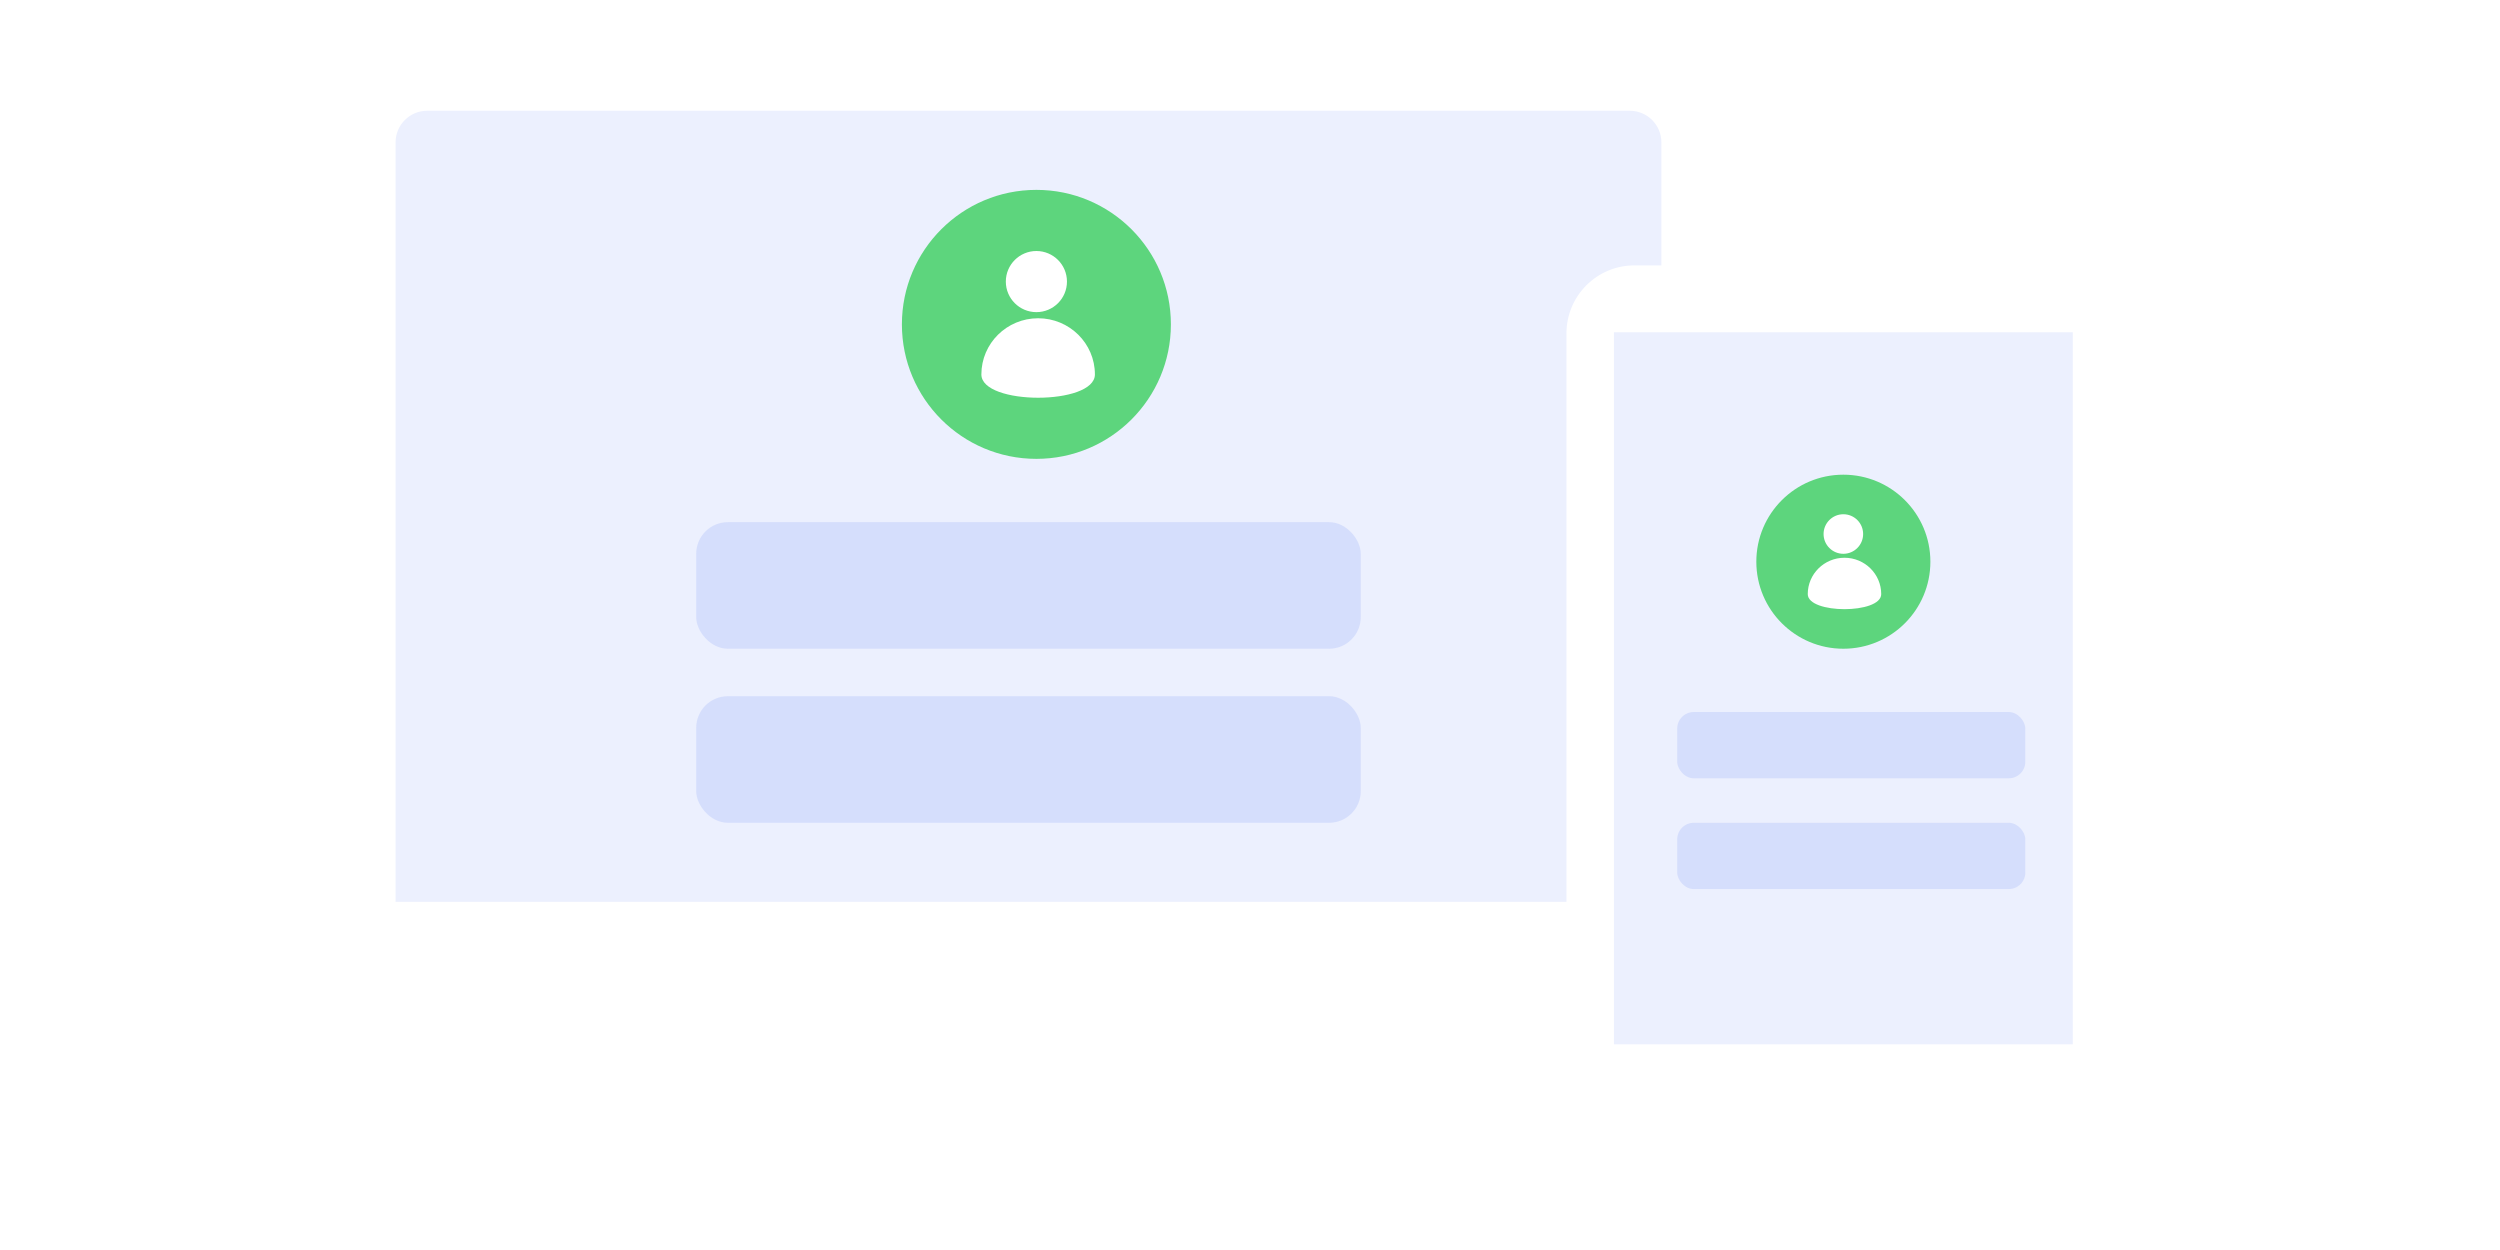 <svg width="158" height="79" viewBox="0 0 158 79" fill="none" xmlns="http://www.w3.org/2000/svg">
<g filter="url(#filter0_d_20_2760)">
<mask id="mask0_20_2760" style="mask-type:alpha" maskUnits="userSpaceOnUse" x="46" y="61" width="43" height="9">
<rect width="42.734" height="8.936" rx="4.299" transform="matrix(1 0 0 -1 46 69.936)" fill="white"/>
</mask>
<g mask="url(#mask0_20_2760)">
<ellipse rx="14.47" ry="5.436" transform="matrix(1 0 0 -1 65.498 69.733)" fill="white"/>
</g>
</g>
<g filter="url(#filter1_d_20_2760)">
<rect x="23" y="4" width="85.468" height="58.075" rx="4.299" fill="white"/>
</g>
<path d="M25 9C25 7.895 25.895 7 27 7H103C104.105 7 105 7.895 105 9V57H25V9Z" fill="#ECF0FE"/>
<path d="M65.5 29C70.194 29 74 25.194 74 20.5C74 15.806 70.194 12 65.5 12C60.806 12 57 15.806 57 20.5C57 25.194 60.806 29 65.5 29Z" fill="#5DD57D"/>
<path d="M65.5 19.727C66.567 19.727 67.432 18.862 67.432 17.796C67.432 16.729 66.567 15.864 65.5 15.864C64.433 15.864 63.568 16.729 63.568 17.796C63.568 18.862 64.433 19.727 65.5 19.727Z" fill="white"/>
<path fill-rule="evenodd" clip-rule="evenodd" d="M69.198 23.665C69.198 21.704 67.592 20.114 65.61 20.114C63.629 20.114 62.023 21.704 62.023 23.665C62.023 25.627 69.198 25.627 69.198 23.665Z" fill="white"/>
<rect x="44" y="33" width="42" height="8" rx="2" fill="#436AF5" fill-opacity="0.13"/>
<rect x="44" y="44" width="42" height="8" rx="2" fill="#436AF5" fill-opacity="0.13"/>
<g filter="url(#filter2_d_20_2760)">
<rect x="99" y="15.053" width="35.064" height="55.883" rx="4.299" fill="white"/>
</g>
<rect x="102" y="21" width="29" height="45" fill="#ECF0FE"/>
<rect x="106" y="45" width="22" height="4.19" rx="1.048" fill="#436AF5" fill-opacity="0.13"/>
<rect x="106" y="52" width="22" height="4.19" rx="1.048" fill="#436AF5" fill-opacity="0.13"/>
<path d="M116.5 41C119.538 41 122 38.538 122 35.5C122 32.462 119.538 30 116.5 30C113.462 30 111 32.462 111 35.5C111 38.538 113.462 41 116.5 41Z" fill="#5DD57D"/>
<path d="M116.5 35C117.19 35 117.75 34.44 117.75 33.75C117.75 33.06 117.19 32.5 116.5 32.5C115.81 32.5 115.25 33.06 115.25 33.75C115.25 34.44 115.81 35 116.5 35Z" fill="white"/>
<path fill-rule="evenodd" clip-rule="evenodd" d="M118.893 37.548C118.893 36.279 117.853 35.25 116.571 35.25C115.289 35.25 114.25 36.279 114.25 37.548C114.25 38.817 118.893 38.817 118.893 37.548Z" fill="white"/>
<defs>
<filter id="filter0_d_20_2760" x="45.869" y="60.858" width="39.257" height="15.956" filterUnits="userSpaceOnUse" color-interpolation-filters="sRGB">
<feFlood flood-opacity="0" result="BackgroundImageFix"/>
<feColorMatrix in="SourceAlpha" type="matrix" values="0 0 0 0 0 0 0 0 0 0 0 0 0 0 0 0 0 0 127 0" result="hardAlpha"/>
<feOffset dy="1.719"/>
<feGaussianBlur stdDeviation="2.579"/>
<feColorMatrix type="matrix" values="0 0 0 0 0.263 0 0 0 0 0.337 0 0 0 0 0.627 0 0 0 0.196 0"/>
<feBlend mode="normal" in2="BackgroundImageFix" result="effect1_dropShadow_20_2760"/>
<feBlend mode="normal" in="SourceGraphic" in2="effect1_dropShadow_20_2760" result="shape"/>
</filter>
<filter id="filter1_d_20_2760" x="17.841" y="0.561" width="95.785" height="68.391" filterUnits="userSpaceOnUse" color-interpolation-filters="sRGB">
<feFlood flood-opacity="0" result="BackgroundImageFix"/>
<feColorMatrix in="SourceAlpha" type="matrix" values="0 0 0 0 0 0 0 0 0 0 0 0 0 0 0 0 0 0 127 0" result="hardAlpha"/>
<feOffset dy="1.719"/>
<feGaussianBlur stdDeviation="2.579"/>
<feColorMatrix type="matrix" values="0 0 0 0 0.263 0 0 0 0 0.337 0 0 0 0 0.627 0 0 0 0.196 0"/>
<feBlend mode="normal" in2="BackgroundImageFix" result="effect1_dropShadow_20_2760"/>
<feBlend mode="normal" in="SourceGraphic" in2="effect1_dropShadow_20_2760" result="shape"/>
</filter>
<filter id="filter2_d_20_2760" x="93.842" y="11.614" width="45.381" height="66.2" filterUnits="userSpaceOnUse" color-interpolation-filters="sRGB">
<feFlood flood-opacity="0" result="BackgroundImageFix"/>
<feColorMatrix in="SourceAlpha" type="matrix" values="0 0 0 0 0 0 0 0 0 0 0 0 0 0 0 0 0 0 127 0" result="hardAlpha"/>
<feOffset dy="1.719"/>
<feGaussianBlur stdDeviation="2.579"/>
<feColorMatrix type="matrix" values="0 0 0 0 0.263 0 0 0 0 0.337 0 0 0 0 0.627 0 0 0 0.196 0"/>
<feBlend mode="normal" in2="BackgroundImageFix" result="effect1_dropShadow_20_2760"/>
<feBlend mode="normal" in="SourceGraphic" in2="effect1_dropShadow_20_2760" result="shape"/>
</filter>
</defs>
</svg>
